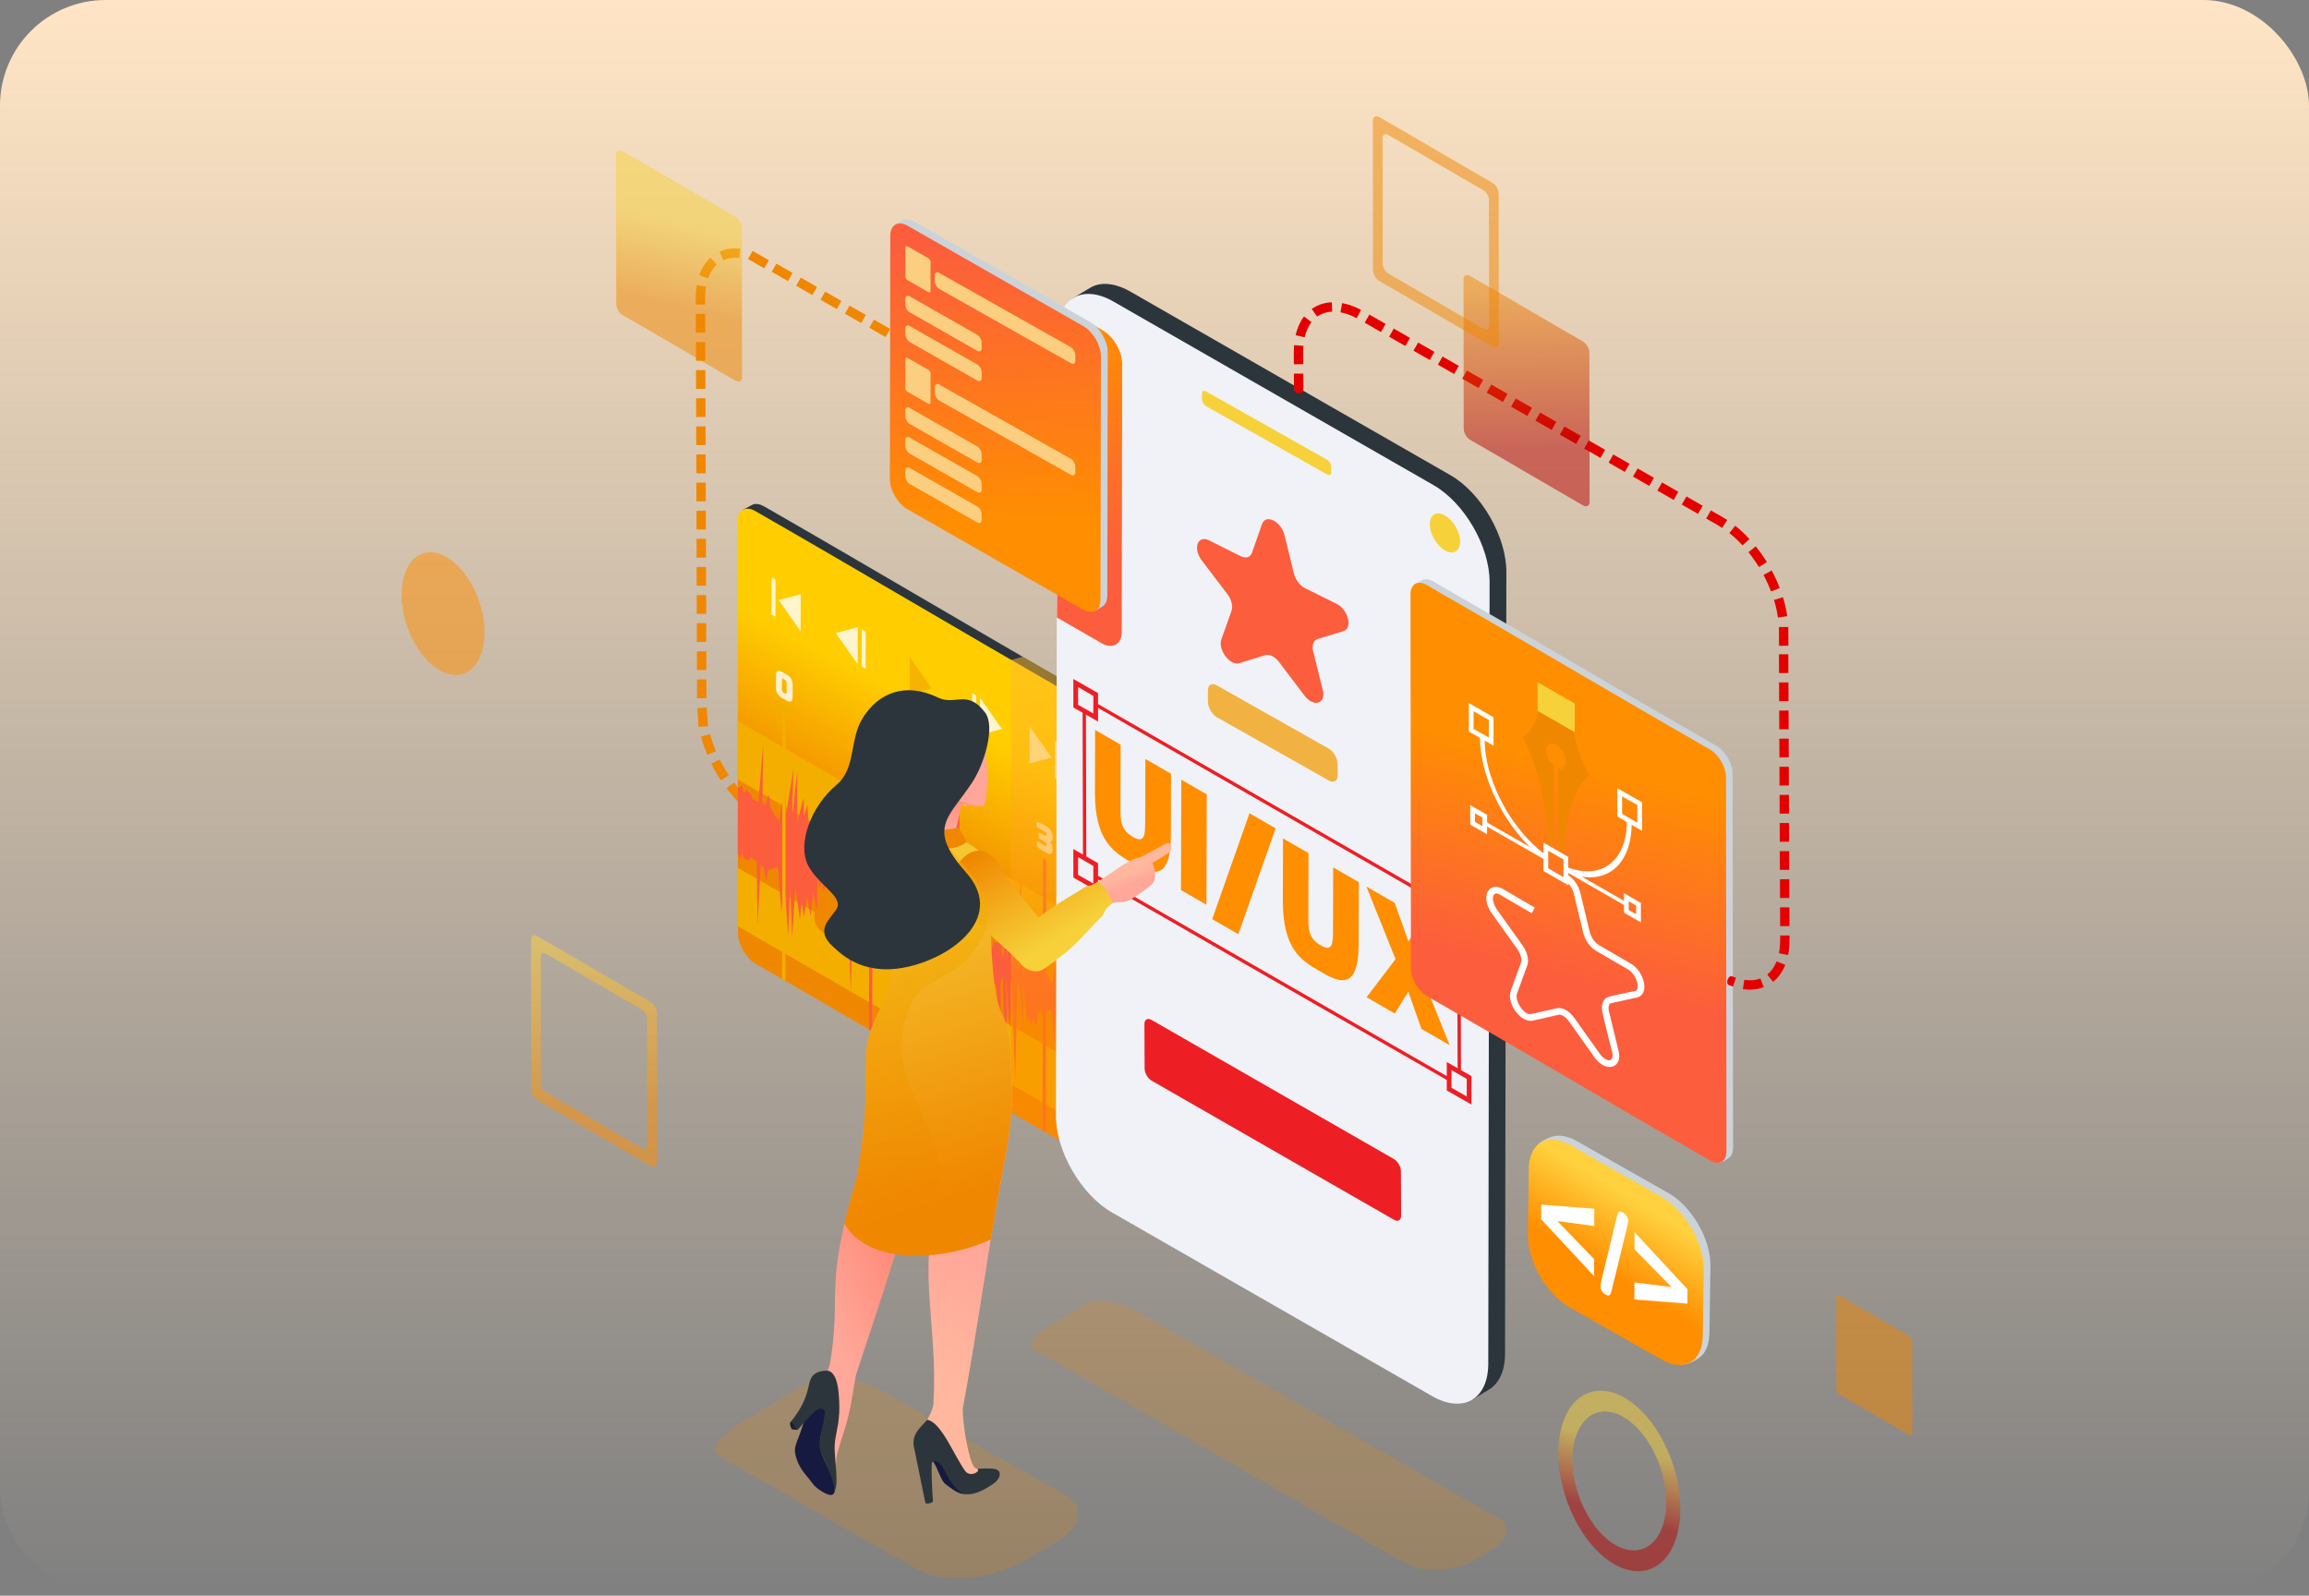 <svg width="437" height="302" viewBox="0 0 437 302" fill="none" xmlns="http://www.w3.org/2000/svg">
<rect x="0" y="0" width="437" height="302" fill="#808080" stroke="none"/>
<rect width="437" height="302" rx="20" fill="url(#paint0_linear_989_3588)"/>
<path opacity="0.2" fill-rule="evenodd" clip-rule="evenodd" d="M282.942 286.963L214.099 247.643C211.544 246.476 207.79 245.374 205.283 246.901L198.872 250.808C197.582 251.594 193.34 254.202 196.177 255.744C204.523 260.283 257.853 291.442 266.328 296.053C267.931 296.925 270.276 297.24 272.738 297.035C275.189 296.832 277.733 296.169 279.679 294.968L282.241 293.388C284.051 292.272 285.054 291.052 285.15 289.882C285.245 288.738 284.51 287.679 282.942 286.963Z" fill="#F08700"/>
<path fill-rule="evenodd" clip-rule="evenodd" d="M141.242 153.222C142.179 154.036 143.184 154.758 144.255 155.383L145.142 153.847C144.17 153.282 143.247 152.615 142.399 151.877L141.242 153.222ZM133.993 137.443L132.223 137.569L131.971 134.031L133.74 133.904L133.993 137.443ZM145.523 49.247L144.641 50.785L141.563 49.021L142.446 47.482L145.523 49.247ZM174.802 65.877L174.635 65.781L173.753 67.32L173.919 67.416L174.802 65.877ZM173.096 64.899L172.214 66.437L169.136 64.672L170.019 63.133L173.096 64.899ZM168.48 62.251L167.598 63.79L164.52 62.025L165.403 60.486L168.48 62.251ZM163.864 59.603L162.981 61.142L159.904 59.377L160.786 57.838L163.864 59.603ZM159.248 56.956L158.365 58.494L155.288 56.729L156.17 55.191L159.248 56.956ZM154.632 54.308L153.749 55.847L150.672 54.082L151.554 52.543L154.632 54.308ZM150.016 51.661L149.134 53.199L146.056 51.435L146.939 49.896L150.016 51.661ZM140.107 47.062L140.066 47.057C138.72 46.923 137.408 47.077 136.17 47.639L136.912 49.251C137.817 48.822 138.925 48.717 139.912 48.825L140.107 47.062ZM134.469 48.762C133.505 49.64 132.755 50.854 132.344 52.089L134.019 52.671L134.083 52.496C134.428 51.579 134.936 50.736 135.664 50.074L134.469 48.762ZM131.871 53.952C131.741 54.755 131.682 55.532 131.678 56.345L131.682 57.638L133.456 57.632L133.451 56.345C133.456 55.63 133.507 54.949 133.621 54.242L131.871 53.952ZM131.688 59.412L133.462 59.406L133.473 62.954L131.7 62.959L131.688 59.412ZM131.705 64.733L133.479 64.728L133.491 68.275L131.717 68.281L131.705 64.733ZM131.723 70.055L133.496 70.049L133.508 73.597L131.734 73.602L131.723 70.055ZM131.74 75.376L133.514 75.371L133.526 78.918L131.752 78.924L131.74 75.376ZM131.758 80.698L133.531 80.692L133.543 84.24L131.769 84.245L131.758 80.698ZM131.775 86.019L133.549 86.014L133.56 89.561L131.787 89.567L131.775 86.019ZM131.793 91.341L133.566 91.335L133.578 94.883L131.805 94.888L131.793 91.341ZM131.81 96.662L133.584 96.656L133.596 100.204L131.822 100.21L131.81 96.662ZM131.827 101.984L133.601 101.978L133.612 105.526L131.839 105.531L131.827 101.984ZM131.845 107.305L133.618 107.299L133.629 110.847L131.856 110.853L131.845 107.305ZM131.862 112.627L133.635 112.621L133.646 116.169L131.873 116.174L131.862 112.627ZM131.878 117.948L133.652 117.943L133.663 121.49L131.89 121.496L131.878 117.948ZM131.895 123.269L133.669 123.264L133.68 126.812L131.907 126.817L131.895 123.269ZM131.912 128.591L133.686 128.585L133.697 132.133L131.924 132.138L131.912 128.591ZM132.672 139.399C132.99 140.578 133.389 141.741 133.865 142.865L135.499 142.172C135.051 141.154 134.673 140.008 134.384 138.934L132.672 139.399ZM134.627 144.526C135.089 145.543 135.827 146.761 136.449 147.695L137.927 146.714C137.335 145.787 136.669 144.735 136.215 143.736L134.627 144.526ZM137.502 149.188C138.24 150.166 139.032 151.093 139.895 151.963L141.155 150.714C140.347 149.9 139.609 149.034 138.918 148.119L137.502 149.188Z" fill="#F08700"/>
<path fill-rule="evenodd" clip-rule="evenodd" d="M140.578 96.482C141.223 96.141 141.874 95.809 142.517 95.469C143.092 95.279 143.821 95.385 144.615 95.84C164.307 107.135 183.958 118.826 203.652 130.122C205.508 131.194 207.011 133.797 207.005 135.931L207.102 213.884C207.099 214.854 206.784 215.561 206.268 215.943C205.653 216.398 204.725 217.03 203.948 217.12C203.647 217.155 203.345 217.114 203.065 216.952C183.372 205.657 164.086 192.962 144.396 181.669C142.537 180.596 141.036 177.993 141.042 175.86L140.578 96.482Z" fill="#2C353B"/>
<path fill-rule="evenodd" clip-rule="evenodd" d="M139.576 98.651C139.582 96.517 141.093 95.653 142.952 96.727C162.644 108.021 182.295 119.713 201.988 131.008C203.845 132.081 205.348 134.684 205.342 136.817L205.438 214.771C205.432 216.904 203.919 217.766 202.062 216.694C182.37 205.399 162.715 193.706 143.026 182.412C141.167 181.339 139.666 178.737 139.672 176.604L139.576 98.651Z" fill="url(#paint1_linear_989_3588)"/>
<path fill-rule="evenodd" clip-rule="evenodd" d="M139.637 136.455L205.375 174.409L205.385 185.534L139.65 147.538L139.637 136.455Z" fill="#F3AE00"/>
<path fill-rule="evenodd" clip-rule="evenodd" d="M139.637 164.23L205.375 202.184L205.385 213.309L139.65 175.313L139.637 164.23Z" fill="#F3AE00"/>
<path opacity="0.8" fill-rule="evenodd" clip-rule="evenodd" d="M182.828 149.194C182.83 148.254 182.415 147.34 181.5 146.811C180.656 146.324 180.202 146.143 179.722 145.989L179.719 146.959L181.034 147.719C181.496 147.986 181.692 148.149 181.691 148.558C181.69 149.057 180.237 149.569 179.765 149.666L179.762 150.789L182.818 152.553L182.822 151.388L181.596 150.681C181.952 150.509 182.825 150.112 182.828 149.194Z" fill="white"/>
<path opacity="0.8" fill-rule="evenodd" clip-rule="evenodd" d="M199.223 158.599V158.344C199.226 157.548 198.766 156.842 198.125 156.462C197.973 156.372 197.822 156.283 197.671 156.195C197.132 155.883 196.607 155.609 196.196 155.533L196.193 156.512L197.545 157.293C197.855 157.473 198.094 157.611 198.094 157.958V158.019C198.093 158.326 197.951 158.244 197.542 158.028L196.591 157.539L196.588 158.613L197.539 159.212C197.92 159.443 198.08 159.556 198.079 159.862V159.923C198.079 160.24 197.954 160.168 197.51 159.911L196.231 159.173L196.228 160.172C196.684 160.614 197.275 160.962 197.876 161.31C197.94 161.346 198.002 161.382 198.066 161.419C198.767 161.824 199.214 161.621 199.216 160.814L199.217 160.61C199.219 160.11 199.095 159.65 198.73 159.297C199.087 159.36 199.222 159.099 199.223 158.599Z" fill="white"/>
<path opacity="0.8" fill-rule="evenodd" clip-rule="evenodd" d="M148.882 131.036C148.88 131.392 148.747 131.346 148.56 131.239L148.312 131.096C148.188 131.024 147.983 130.886 147.984 130.507L147.989 128.721C147.99 128.638 147.982 128.328 148.275 128.496L148.612 128.691C148.773 128.784 148.887 128.932 148.887 129.24L148.882 131.036ZM148.944 127.707L147.993 127.159C147.257 126.733 146.854 126.992 146.852 127.87L146.846 130.137C146.844 130.933 147.215 131.629 147.971 132.064L148.93 132.618C149.623 133.018 150.016 132.755 150.018 131.969L150.025 129.631C150.026 128.936 149.797 128.2 148.944 127.707Z" fill="white"/>
<path opacity="0.8" fill-rule="evenodd" clip-rule="evenodd" d="M164.634 137.098L163.931 137.244L163.928 138.071L164.612 138.332L164.602 141.998L165.74 142.655L165.753 137.743L164.634 137.098Z" fill="white"/>
<path opacity="0.8" fill-rule="evenodd" clip-rule="evenodd" d="M162.315 125.693L162.335 118.698L158.182 119.811L162.315 125.693Z" fill="white"/>
<path opacity="0.8" fill-rule="evenodd" clip-rule="evenodd" d="M163.094 119.136L163.074 126.131L163.834 126.57L163.853 119.575L163.094 119.136Z" fill="white"/>
<path opacity="0.8" fill-rule="evenodd" clip-rule="evenodd" d="M147.381 113.575L151.528 119.48L151.548 112.471L147.381 113.575Z" fill="white"/>
<path opacity="0.8" fill-rule="evenodd" clip-rule="evenodd" d="M146.008 116.293L146.756 116.709L146.775 109.713L146.027 109.282L146.008 116.293Z" fill="white"/>
<path opacity="0.8" fill-rule="evenodd" clip-rule="evenodd" d="M185.489 132.066L185.469 139.061L189.636 137.972L185.489 132.066Z" fill="white"/>
<path opacity="0.8" fill-rule="evenodd" clip-rule="evenodd" d="M183.977 138.2L184.723 138.629L184.743 131.634L183.997 131.205L183.977 138.2Z" fill="white"/>
<path opacity="0.8" fill-rule="evenodd" clip-rule="evenodd" d="M172.194 124.389L172.174 131.4L176.328 130.288L172.194 124.389Z" fill="#F3AE00"/>
<path opacity="0.8" fill-rule="evenodd" clip-rule="evenodd" d="M194.852 144.493L199.006 143.381L194.872 137.482L194.852 144.493Z" fill="white"/>
<path opacity="0.8" fill-rule="evenodd" clip-rule="evenodd" d="M199.622 140.226L199.602 147.221L200.361 147.675L200.382 140.663L199.622 140.226Z" fill="white"/>
<path fill-rule="evenodd" clip-rule="evenodd" d="M139.651 149.2L140.456 148.628L140.725 150.085L141.228 149.512L142.133 150.371L142.468 151.33L143.541 151.763L144.446 140.753L144.278 152.444L144.547 151.857L144.815 152.376L145.184 151.157L145.486 150.404L145.754 152.767L146.559 154.023C146.559 154.023 147.397 155.448 147.464 155.25C147.531 155.054 148.637 148.179 148.637 148.179L148.704 154.587L150.18 145.489L149.878 154.959L150.884 146.068V155.657L152.091 150.934L152.191 154.394L152.795 152.251L153.097 156.56L154.002 153.865L154.169 158.569L155.108 156.211L154.907 159.552L154.84 161.928L155.443 160.791L155.578 162.509C155.578 162.509 156.114 160.764 156.181 161.305C156.248 161.846 156.416 163.331 156.416 163.331C156.416 163.331 157.02 161.154 157.053 161.458C157.086 161.762 157.61 161.957 157.656 161.695C158.085 159.281 158.443 156.983 158.964 154.766L158.428 163.317L158.747 164.677L159.232 159.408L159.903 155.827V159.314L159.366 164.714C159.14 166.995 159.998 160.674 160.372 158.404C160.372 158.404 160.64 156.81 160.64 157.481C160.64 158.152 160.573 160.83 160.573 160.83L160.171 165.547L160.422 165.654L162.25 149.195L161.445 167.387C162.385 164.354 162.707 162.349 163.122 159.189L162.719 165.317L162.518 167.92L163.323 163.811L163.859 162.032L164.06 163.319L164.463 162.404L164.731 164.029L165.267 163.19L165.569 164.046L165.603 166.931L165.871 165.874L165.938 167.085L166.474 166.447L166.542 167.256L167.313 168.241L168.017 169.457L168.956 164.417L168.822 169.639L170.219 160.777L170.029 169.578C171.395 164.487 172.228 148.656 171.973 154.003L171.427 165.476L171.571 165.312L171.839 166.77L172.342 166.196L173.247 167.055L173.582 168.014L174.655 168.447L175.56 157.437L175.392 169.129L175.661 168.541L175.929 169.06L176.298 167.842L176.6 167.088L176.868 169.451L177.673 170.707C177.673 170.707 178.511 172.132 178.578 171.935C178.645 171.738 179.752 164.863 179.752 164.863L179.819 171.271L181.294 162.173L180.992 171.643L181.998 162.751V172.341L183.205 167.619L183.306 171.078L183.909 168.935L184.211 173.244L185.116 170.549L185.284 175.253L186.222 172.895L186.021 176.236L185.954 178.612L186.558 177.475L186.692 179.193C186.692 179.193 187.229 177.448 187.296 177.989C187.363 178.529 187.53 180.015 187.53 180.015C187.53 180.015 188.134 177.838 188.167 178.142C188.201 178.446 188.724 178.641 188.77 178.379C189.2 175.965 189.557 173.666 190.078 171.45L189.542 180.001L189.861 181.361L190.347 176.093L191.017 172.512V175.999L190.481 181.398C190.254 183.679 191.112 177.359 191.487 175.088C191.487 175.088 191.755 173.495 191.755 174.165C191.755 174.836 191.688 177.514 191.688 177.514L191.285 182.231L191.537 182.338L193.364 165.879L192.559 184.071C193.499 181.038 193.821 179.033 194.236 175.873L193.834 182.001L193.632 184.604L194.437 180.495L194.974 178.717L195.175 180.003L195.577 179.088L195.845 180.714L196.382 179.874L196.684 180.73L196.717 183.615L196.985 182.558L197.052 183.769L197.589 183.131L197.656 183.94L198.427 184.925L199.131 186.141L200.07 181.1L199.936 186.323L201.333 177.461L201.142 186.261C202.094 181.145 202.97 165.106 203.087 170.687L203.448 187.855L204.56 187.25L204.76 188.81L205.474 188.405L205.456 200.383L204.689 198.801L203.848 198.772L203.003 197.688L201.801 211.192C201.305 216.776 201.937 200.065 200.96 193.376L200.563 202.368L199.805 191.886L199.59 197.246L199.02 191.114L198.264 191.491L197.459 191.559L197.341 192.285L196.868 191.014L196.723 192.141L196.535 190.771L196.313 193.605L195.967 194.1L195.507 192.629L195.142 193.93L194.816 192.543L194.538 193.586L194.14 191.179L193.638 186.133L193.66 188.964L193.642 195.545C193.452 191.905 193.275 189.527 192.572 185.394L192.146 204.466L191.476 185.908L191.227 185.717L191.303 190.892C191.303 190.892 191.191 193.639 191.146 194.307C191.102 194.975 190.95 193.071 190.95 193.071C190.74 190.365 190.333 183.054 190.4 185.594L190.559 191.607L190.329 195.081L189.921 190.719L189.802 184.897L189.406 185.873L189.358 195.026C189.003 192.2 188.811 189.488 188.558 186.575C188.531 186.259 188.015 185.834 187.963 186.097C187.911 186.36 187.475 183.477 187.475 183.477C187.475 183.477 187.216 184.758 187.116 185.217C187.016 185.676 186.616 183.302 186.616 183.302L186.373 184.855L185.869 183.007L185.777 185.454L185.75 189.019L185.003 185.559L184.532 190.046L183.841 186.289L183.267 190.224L182.828 187.375L182.504 190.702L181.656 184.569L181.024 194.12L180.644 184.072L180.31 193.862L179.492 183.053L179.006 189.356C179.006 189.356 178.396 181.198 178.344 180.923C178.293 180.647 177.394 181.073 177.394 181.073L176.538 181.371L176.125 183.407L175.885 182.299L175.611 180.649L175.32 180.848L175.101 179.945L174.491 191.789L174.348 179.751L173.288 178.911L172.904 179.469L171.977 179.252L171.532 178.085L171.178 179.22L170.989 178.725L170.687 194.509C170.579 200.137 170.823 183.382 169.846 176.693L169.449 185.684L168.691 175.202L168.476 180.563L167.906 174.431L167.15 174.808L166.345 174.876L166.227 175.602L165.754 174.33L165.609 175.457L165.422 174.087L165.199 176.921L164.853 177.416L164.393 175.945L164.028 177.246L163.702 175.859L163.424 176.901L163.026 174.494L162.524 169.449L162.546 172.28L162.528 178.861C162.338 175.221 162.161 172.843 161.459 168.709L161.032 187.782L160.362 169.224L160.113 169.033L160.189 174.208C160.189 174.208 160.077 176.955 160.033 177.623C159.988 178.29 159.836 176.386 159.836 176.386C159.626 173.681 159.219 166.37 159.286 168.909L159.445 174.923L159.215 178.396L158.807 174.035L158.688 168.212L158.292 169.189L158.244 178.342C157.889 175.516 157.697 172.803 157.444 169.891C157.417 169.575 156.901 169.15 156.849 169.413C156.797 169.676 156.361 166.793 156.361 166.793C156.361 166.793 156.102 168.074 156.002 168.533C155.902 168.992 155.502 166.618 155.502 166.618L155.26 168.171L154.755 166.323L154.663 168.77L154.636 172.335L153.889 168.875L153.418 173.362L152.727 169.606L152.153 173.541L151.715 170.691L151.39 174.018L150.542 167.884L149.91 177.436L149.53 167.388L149.196 177.178L148.378 166.369L147.892 172.672C147.892 172.672 147.282 164.514 147.23 164.238C147.179 163.963 146.28 164.389 146.28 164.389L145.424 164.687L145.011 166.723L144.771 165.615L144.497 163.965L144.206 164.164L143.987 163.261L143.377 175.105L143.234 163.066L142.174 162.227L141.79 162.785L140.863 162.568L140.418 161.402L140.064 162.536L139.619 161.369L139.651 149.2Z" fill="#FC5D3D"/>
<path fill-rule="evenodd" clip-rule="evenodd" d="M145.646 131.715L148.127 135.112L148.385 135.466L148.646 135.412L151.146 134.891L145.646 131.715Z" fill="#F3AE00"/>
<path fill-rule="evenodd" clip-rule="evenodd" d="M197.384 162.392C197.368 168.436 197.351 191.523 197.334 213.974L197.951 214.33C197.968 191.878 197.986 168.792 198 162.748L197.384 162.392ZM181.518 204.793C181.536 182.358 181.553 159.301 181.57 153.261L180.954 152.906C180.937 158.945 180.92 182 180.903 204.435L181.518 204.793ZM165.081 195.194C165.098 172.792 165.115 149.801 165.131 143.771L164.516 143.416C164.499 149.445 164.482 172.435 164.465 194.835L165.081 195.194Z" fill="#FC5D3D"/>
<path fill-rule="evenodd" clip-rule="evenodd" d="M148.085 133.928C148.067 139.953 148.05 162.91 148.033 185.293L148.649 185.648C148.666 163.265 148.683 140.309 148.701 134.284C148.474 134.154 148.333 134.073 148.085 133.928Z" fill="#F3AE00"/>
<path opacity="0.5" fill-rule="evenodd" clip-rule="evenodd" d="M193.55 124.295C196.916 126.246 200.283 128.19 203.651 130.122C205.507 131.194 207.01 133.797 207.004 135.931L207.101 213.884C207.098 214.854 206.784 215.561 206.268 215.943C205.652 216.398 204.725 217.03 203.947 217.12L203.924 217.123C203.389 217.222 202.749 217.091 202.062 216.694C198.496 214.648 194.931 212.59 191.367 210.523V124.894L193.55 124.295Z" fill="url(#paint2_linear_989_3588)"/>
<path fill-rule="evenodd" clip-rule="evenodd" d="M284.84 256.227C284.83 259.574 283.636 261.93 281.728 263.039L278.701 264.859C268.314 260.427 272.169 207.79 271.536 192.826L274.725 114.295C272.044 109.609 261.727 105.52 264.135 95.951L233.693 81.701C232.341 80.781 196.816 60.208 203.193 56.35C204.26 55.705 205.315 55.055 206.369 54.443C208.723 53.05 211.724 53.911 213.927 55.182L274.502 89.927C280.448 93.352 285.111 101.641 285.093 108.27L284.84 256.227Z" fill="#2C353B"/>
<path fill-rule="evenodd" clip-rule="evenodd" d="M200.098 63.158C200.107 59.877 201.243 57.546 203.085 56.411C205.024 55.215 207.746 55.345 210.757 57.083L271.332 91.827C277.194 95.212 281.94 103.433 281.921 110.171L281.669 258.127C281.65 264.864 276.872 267.587 271.009 264.202L210.435 229.458C204.565 226.069 199.825 217.851 199.844 211.114L200.098 63.158Z" fill="url(#paint3_linear_989_3588)"/>
<path fill-rule="evenodd" clip-rule="evenodd" d="M273.465 104.169C275.052 105.086 276.343 104.35 276.348 102.526C276.353 100.701 275.071 98.48 273.483 97.564C271.896 96.648 270.605 97.383 270.6 99.207C270.595 101.031 271.877 103.253 273.465 104.169Z" fill="#F6D13A"/>
<path fill-rule="evenodd" clip-rule="evenodd" d="M227.471 74.519C227.473 74.022 227.824 73.827 228.257 74.084C234.552 77.641 244.868 83.447 251.162 87.004C251.595 87.261 251.945 87.873 251.943 88.37L251.943 89.353C251.942 89.85 251.589 90.045 251.157 89.788C244.862 86.231 234.547 80.425 228.252 76.868C227.819 76.611 227.469 75.999 227.471 75.502L227.471 74.519Z" fill="#F6D13A"/>
<path fill-rule="evenodd" clip-rule="evenodd" d="M200.565 57.837L208.745 62.547C210.759 63.709 212.389 66.533 212.382 68.847L212.296 119.658C212.289 121.972 210.522 122.907 208.508 121.745L200.027 116.863L200.565 57.837Z" fill="url(#paint4_linear_989_3588)"/>
<path fill-rule="evenodd" clip-rule="evenodd" d="M209.569 112.686C209.566 113.727 209.198 114.46 208.604 114.805C208.174 115.068 207.744 115.333 207.313 115.596C204.191 114.266 205.307 97.662 205.117 93.161L206.109 68.735C205.275 67.277 202.066 66.005 202.815 63.029L193.346 58.596L169.561 44.022C169.526 43.811 169.227 42.659 169.353 42.575C169.483 42.489 169.631 42.397 169.782 42.304L169.79 42.298C170.111 42.103 170.43 41.907 170.748 41.722C171.48 41.289 172.414 41.557 173.099 41.952L206.354 60.96C208.203 62.025 209.653 64.603 209.648 66.665L209.569 112.686Z" fill="#CBD3D9"/>
<path fill-rule="evenodd" clip-rule="evenodd" d="M168.496 44.63C168.502 42.534 169.986 41.686 171.812 42.74L205.066 61.747C206.89 62.8 208.366 65.358 208.36 67.453L208.282 113.474C208.276 115.569 206.79 116.416 204.966 115.363L171.712 96.356C169.886 95.302 168.412 92.746 168.418 90.65L168.496 44.63Z" fill="url(#paint5_linear_989_3588)"/>
<path fill-rule="evenodd" clip-rule="evenodd" d="M171.361 46.844C171.362 46.594 171.539 46.492 171.757 46.618L175.73 48.889C175.948 49.015 176.124 49.32 176.123 49.571L176.114 55.069C176.113 55.319 175.936 55.42 175.718 55.294L171.745 53.024C171.527 52.898 171.351 52.593 171.352 52.342L171.361 46.844Z" fill="#FCCF80"/>
<path fill-rule="evenodd" clip-rule="evenodd" d="M176.922 52.136C176.923 51.596 177.306 51.384 177.776 51.664C184.615 55.528 195.823 61.837 202.662 65.701C203.132 65.98 203.513 66.645 203.511 67.185L203.511 68.253C203.51 68.793 203.127 69.005 202.657 68.726C195.818 64.861 184.61 58.553 177.771 54.688C177.3 54.409 176.92 53.744 176.922 53.205L176.922 52.136Z" fill="#FCCF80"/>
<path fill-rule="evenodd" clip-rule="evenodd" d="M171.352 56.579C171.353 56.039 171.736 55.827 172.206 56.106C179.045 59.971 178.099 59.49 184.938 63.354C185.408 63.633 185.789 64.299 185.787 64.838L185.787 65.907C185.785 66.447 185.402 66.658 184.933 66.379C178.094 62.515 179.039 62.995 172.2 59.131C171.73 58.852 171.35 58.187 171.352 57.647L171.352 56.579Z" fill="#FCCF80"/>
<path fill-rule="evenodd" clip-rule="evenodd" d="M171.352 62.194C171.353 61.655 171.736 61.443 172.206 61.722C179.045 65.586 178.099 65.106 184.938 68.97C185.408 69.249 185.789 69.914 185.787 70.454L185.787 71.523C185.785 72.062 185.402 72.274 184.933 71.995C178.094 68.131 179.039 68.612 172.2 64.747C171.73 64.468 171.35 63.803 171.352 63.263L171.352 62.194Z" fill="#FCCF80"/>
<path fill-rule="evenodd" clip-rule="evenodd" d="M171.361 67.967C171.362 67.716 171.539 67.615 171.757 67.741L175.73 70.012C175.948 70.137 176.124 70.443 176.123 70.693L176.114 76.191C176.113 76.441 175.936 76.543 175.718 76.417L171.745 74.146C171.527 74.02 171.351 73.715 171.352 73.465L171.361 67.967Z" fill="#FCCF80"/>
<path fill-rule="evenodd" clip-rule="evenodd" d="M176.922 73.259C176.923 72.719 177.306 72.507 177.776 72.787C184.615 76.651 195.823 82.96 202.662 86.823C203.132 87.103 203.513 87.768 203.511 88.308L203.511 89.376C203.51 89.916 203.127 90.127 202.657 89.848C195.818 85.984 184.61 79.675 177.771 75.811C177.3 75.532 176.92 74.867 176.922 74.327L176.922 73.259Z" fill="#FCCF80"/>
<path fill-rule="evenodd" clip-rule="evenodd" d="M171.352 77.701C171.353 77.162 171.736 76.95 172.206 77.229C179.045 81.093 178.099 80.613 184.938 84.477C185.408 84.756 185.789 85.421 185.787 85.961L185.787 87.029C185.785 87.569 185.402 87.781 184.933 87.502C178.094 83.637 179.039 84.118 172.2 80.254C171.73 79.974 171.35 79.309 171.352 78.77L171.352 77.701Z" fill="#FCCF80"/>
<path fill-rule="evenodd" clip-rule="evenodd" d="M171.352 83.317C171.353 82.777 171.736 82.565 172.206 82.845C179.045 86.709 178.099 86.229 184.938 90.093C185.408 90.372 185.789 91.037 185.787 91.577L185.787 92.645C185.785 93.185 185.402 93.397 184.933 93.117C178.094 89.253 179.039 89.734 172.2 85.87C171.73 85.59 171.35 84.925 171.352 84.385L171.352 83.317Z" fill="#FCCF80"/>
<path fill-rule="evenodd" clip-rule="evenodd" d="M171.352 89.059C171.353 88.519 171.736 88.307 172.206 88.587C179.045 92.451 178.099 91.971 184.938 95.835C185.408 96.114 185.789 96.779 185.787 97.319L185.787 98.387C185.785 98.927 185.402 99.139 184.933 98.86C178.094 94.995 179.039 95.476 172.2 91.612C171.73 91.332 171.35 90.667 171.352 90.128L171.352 89.059Z" fill="#FCCF80"/>
<path fill-rule="evenodd" clip-rule="evenodd" d="M290.605 220.54C290.61 218.792 290.203 217.702 290.958 216.752C291.535 216.027 292.877 215.408 293.578 215.165C294.936 214.695 296.66 214.938 298.535 216.02L315.845 225.846C320.206 228.364 323.737 234.48 323.723 239.493L323.535 251.98C323.531 253.534 323.206 255.523 322.014 256.614C321.165 257.391 319.677 258.17 318.57 258.26C317.435 258.352 316.995 257.302 315.604 256.499L298.295 246.674C293.928 244.152 290.402 238.039 290.416 233.027L290.605 220.54Z" fill="#CBD3D9"/>
<path fill-rule="evenodd" clip-rule="evenodd" d="M289.341 221.283C289.355 216.27 292.905 214.242 297.271 216.763L314.581 226.589C318.942 229.107 322.474 235.223 322.459 240.236L322.272 252.722C322.258 257.734 318.703 259.76 314.341 257.242L297.032 247.417C292.665 244.895 289.138 238.781 289.152 233.77L289.341 221.283Z" fill="url(#paint6_linear_989_3588)"/>
<path fill-rule="evenodd" clip-rule="evenodd" d="M309.354 233.204L319.361 243.976L319.354 246.719L309.318 245.942L309.327 242.705L316.34 243.579L309.345 236.428L309.354 233.204Z" fill="white"/>
<path fill-rule="evenodd" clip-rule="evenodd" d="M307.892 230.193C308.073 230.486 308.16 230.782 308.159 231.105C308.158 231.336 308.081 231.73 307.939 232.271L305.108 243.862C305.018 244.249 304.929 244.544 304.864 244.756C304.787 244.97 304.686 245.101 304.533 245.161C304.396 245.225 304.192 245.181 303.914 245.02C303.244 244.634 302.904 244.086 302.906 243.422C302.907 243.246 302.972 242.845 303.11 242.214L305.929 230.616C306.072 230.001 306.214 229.602 306.351 229.419C306.48 229.23 306.745 229.253 307.122 229.472C307.463 229.668 307.716 229.902 307.892 230.193Z" fill="white"/>
<path fill-rule="evenodd" clip-rule="evenodd" d="M291.686 230.745L291.693 227.969L301.733 228.762L301.724 232.028L294.736 231.092L301.706 238.291L301.697 241.528L291.686 230.745Z" fill="white"/>
<path fill-rule="evenodd" clip-rule="evenodd" d="M253.001 114.299L247.005 111.326C246.035 110.844 245.183 109.724 244.89 108.551L243.104 101.277C242.783 99.969 241.892 98.952 240.998 98.507C240.104 98.062 239.203 98.187 238.859 99.165L236.956 104.596C236.652 105.478 235.786 105.743 234.818 105.261L228.821 102.269C226.648 101.179 225.719 103.811 227.465 106.1L232.289 112.432C233.066 113.449 233.384 114.736 233.071 115.606L231.151 121.028C230.622 122.512 231.851 124.653 233.248 125.348C233.685 125.565 234.14 125.641 234.561 125.51L239.441 123.987C239.835 123.863 240.298 123.933 240.76 124.163C241.22 124.392 241.68 124.78 242.068 125.293L246.882 131.64C247.298 132.189 247.75 132.563 248.188 132.781C249.583 133.475 250.841 132.573 250.345 130.578L248.534 123.3C248.249 122.132 248.588 121.172 249.378 120.935L254.273 119.438C256.035 118.897 255.168 115.378 253.001 114.299Z" fill="#FC5D3D"/>
<path opacity="0.8" fill-rule="evenodd" clip-rule="evenodd" d="M228.604 130.656C228.607 129.58 229.369 129.158 230.306 129.715L251.476 141.676C252.412 142.232 253.169 143.558 253.166 144.633L253.166 146.761C253.163 147.836 252.4 148.258 251.464 147.702L230.294 135.74C229.357 135.183 228.601 133.859 228.604 132.783L228.604 130.656Z" fill="#F2A316"/>
<path fill-rule="evenodd" clip-rule="evenodd" d="M216.592 193.794C216.594 192.943 217.197 192.598 217.938 193.027C227.692 198.62 254.048 213.756 263.801 219.35C264.542 219.778 265.142 220.816 265.139 221.667L265.178 230.088C265.176 230.939 264.572 231.283 263.831 230.855C254.078 225.261 227.721 210.126 217.968 204.532C217.227 204.104 216.628 203.066 216.63 202.215L216.592 193.794Z" fill="#ED1F24"/>
<path fill-rule="evenodd" clip-rule="evenodd" d="M274.542 176.991L269.199 173.907L266.562 178.18L263.969 170.887L258.609 167.793L264.117 181.524L258.642 188.731L263.984 191.815L266.535 187.677L269.014 194.719L274.357 197.803L268.957 184.319L274.542 176.991Z" fill="#FF8E01"/>
<path fill-rule="evenodd" clip-rule="evenodd" d="M252.286 175.935C252.279 178.5 252.24 180.231 250.007 178.943C247.651 177.581 247.603 175.918 247.611 173.236L247.644 161.462L242.827 158.681L242.793 170.455C242.767 179.54 246.269 181.771 249.525 183.651C249.682 183.741 249.838 183.832 249.994 183.921C253.013 185.665 257.113 187.973 257.139 178.737L257.172 166.962L252.32 164.161L252.286 175.935Z" fill="#FF8E01"/>
<path fill-rule="evenodd" clip-rule="evenodd" d="M229.42 173.949L234.363 176.804L241.424 156.774L236.481 153.92L229.42 173.949Z" fill="#FF8E01"/>
<path fill-rule="evenodd" clip-rule="evenodd" d="M223.512 168.449L228.33 171.231L228.389 150.345L223.571 147.564L223.512 168.449Z" fill="#FF8E01"/>
<path fill-rule="evenodd" clip-rule="evenodd" d="M216.739 155.413C216.732 157.977 216.676 159.699 214.461 158.42C212.092 157.053 212.056 155.396 212.064 152.714L212.097 140.94L207.262 138.148L207.229 149.923C207.203 159.008 210.72 161.247 213.978 163.128C214.135 163.219 214.291 163.309 214.446 163.399C217.449 165.132 221.571 167.453 221.597 158.217L221.63 146.444L216.772 143.639L216.739 155.413Z" fill="#FF8E01"/>
<path fill-rule="evenodd" clip-rule="evenodd" d="M204.032 133.382L204.041 130.039L206.927 131.705L206.918 135.021L204.032 133.382ZM204.032 165.569L204.041 162.226L206.927 163.892L206.918 167.208L204.032 165.569ZM274.709 173.683L274.718 170.34L277.604 172.006L277.595 175.322L274.709 173.683ZM274.709 205.87L274.718 202.527L277.604 204.193L277.595 207.509L274.709 205.87ZM207.818 133.973L207.823 136.561L205.524 135.251L205.593 162.09L207.814 163.359L207.818 165.746L273.818 203.661L273.814 200.987L275.869 202.162L275.8 175.324L273.822 174.197L273.818 171.887L207.818 133.973ZM204.891 134.891L204.96 161.728L203.137 160.686L203.145 166.082L207.823 168.748L207.819 166.475L273.819 204.39L273.822 206.383L278.499 209.049L278.491 203.66L276.502 202.523L276.433 175.685L278.499 176.862L278.491 171.473L273.814 168.8L273.817 171.158L207.817 133.244L207.814 131.172L203.137 128.499L203.145 133.895L204.891 134.891Z" fill="#ED1F24"/>
<path fill-rule="evenodd" clip-rule="evenodd" d="M267.857 110.495L269.352 109.705C269.874 109.533 270.536 109.629 271.257 110.042C289.138 120.298 306.983 130.915 324.866 141.172C326.551 142.146 327.916 144.51 327.911 146.447L327.999 217.234C327.996 218.114 327.711 218.756 327.242 219.103C326.679 219.519 325.519 220.421 324.6 219.89C306.717 209.633 289.204 198.105 271.324 187.85C269.637 186.876 268.274 184.513 268.279 182.575L267.857 110.495Z" fill="#CBD3D9"/>
<path fill-rule="evenodd" clip-rule="evenodd" d="M266.949 112.465C266.955 110.527 268.327 109.743 270.015 110.718C287.896 120.974 305.741 131.59 323.624 141.848C325.309 142.821 326.674 145.185 326.668 147.122L326.756 217.909C326.751 219.846 325.376 220.629 323.69 219.655C305.809 209.399 287.961 198.781 270.082 188.526C268.394 187.551 267.031 185.188 267.036 183.251L266.949 112.465Z" fill="url(#paint7_linear_989_3588)"/>
<path fill-rule="evenodd" clip-rule="evenodd" d="M289.906 172.85L283.909 169.341C283.543 169.124 283.254 169.059 283.045 169.107C282.921 169.135 282.818 169.21 282.741 169.319C282.644 169.457 282.581 169.653 282.561 169.889C282.506 170.508 282.738 171.336 283.336 172.172L288.158 178.921C288.601 179.535 288.913 180.221 289.071 180.875C289.236 181.563 289.233 182.228 289.034 182.765L287.115 188.022C286.923 188.545 287.054 189.244 287.365 189.913C287.72 190.675 288.296 191.369 288.901 191.722C289.065 191.818 289.226 191.885 289.377 191.917C289.508 191.942 289.632 191.945 289.745 191.92L294.624 190.817C294.908 190.753 295.212 190.758 295.522 190.826C295.816 190.891 296.118 191.013 296.413 191.185C296.691 191.347 296.969 191.558 297.234 191.81C297.483 192.046 297.722 192.321 297.941 192.631L302.753 199.392C302.927 199.636 303.109 199.846 303.293 200.023C303.476 200.199 303.661 200.339 303.841 200.444C304.09 200.59 304.324 200.663 304.525 200.667C304.675 200.671 304.808 200.632 304.91 200.554C305.019 200.47 305.104 200.333 305.152 200.147C305.222 199.876 305.216 199.515 305.107 199.068C304.505 196.596 303.778 193.994 303.269 191.52C303.121 190.83 303.153 190.205 303.338 189.717C303.551 189.157 303.958 188.767 304.527 188.631C306.085 188.213 307.865 187.898 309.46 187.548C309.579 187.522 309.673 187.467 309.743 187.392C309.899 187.223 309.967 186.932 309.957 186.58C309.945 186.164 309.822 185.685 309.606 185.215C309.282 184.512 308.756 183.846 308.089 183.457L302.093 179.966C301.521 179.632 300.989 179.122 300.563 178.526C300.144 177.939 299.817 177.258 299.65 176.572L297.864 169.14C297.733 168.593 297.489 168.092 297.189 167.671C296.864 167.216 296.474 166.855 296.086 166.629L296.651 165.55C297.2 165.87 297.745 166.37 298.19 166.994C298.589 167.553 298.912 168.217 299.086 168.941L300.87 176.366C300.997 176.879 301.245 177.395 301.567 177.846C301.882 178.286 302.262 178.656 302.658 178.887L308.654 182.378C309.585 182.921 310.305 183.823 310.739 184.766C311.031 185.4 311.198 186.062 311.215 186.652C311.233 187.307 311.069 187.891 310.695 188.295C310.474 188.533 310.186 188.703 309.827 188.782L304.905 189.863C304.73 189.908 304.599 190.048 304.521 190.251C304.416 190.528 304.403 190.907 304.497 191.348L306.325 198.865C306.488 199.535 306.489 200.105 306.371 200.562C306.256 201.004 306.03 201.347 305.726 201.581C305.414 201.82 305.028 201.938 304.601 201.93C304.184 201.922 303.73 201.789 303.276 201.524C303.006 201.366 302.731 201.159 302.463 200.901C302.221 200.669 301.982 200.392 301.753 200.07L296.939 193.307C296.774 193.076 296.595 192.869 296.408 192.692C296.226 192.519 296.036 192.374 295.848 192.265C295.676 192.165 295.508 192.095 295.352 192.061C295.224 192.032 295.103 192.029 294.999 192.052L290.116 193.154C289.821 193.22 289.52 193.217 289.22 193.154C288.919 193.089 288.621 192.968 288.336 192.802C287.488 192.306 286.7 191.375 286.232 190.369C285.784 189.409 285.614 188.356 285.929 187.499L287.849 182.243C287.963 181.937 287.957 181.524 287.849 181.075C287.732 180.59 287.496 180.075 287.159 179.605L282.338 172.856C281.535 171.737 281.227 170.573 281.307 169.672C281.346 169.23 281.48 168.84 281.696 168.533C281.932 168.198 282.261 167.966 282.671 167.872C283.179 167.757 283.793 167.862 284.474 168.263L290.471 171.771L289.906 172.85Z" fill="white"/>
<path fill-rule="evenodd" clip-rule="evenodd" d="M297.691 137.875L294.515 136.186L291.34 134.235C291.274 134.47 290.041 138.932 288.191 139.448C292.578 147.886 293.038 158.953 293.062 159.535L294.102 160.135L294.091 144.961C293.254 144.244 292.615 143.029 292.618 142.003C292.622 140.818 293.469 140.343 294.502 140.913C295.534 141.509 296.391 142.968 296.388 144.153C296.385 145.178 295.773 145.697 294.935 145.449L294.939 160.619L295.971 161.179C295.995 160.624 296.449 150.085 300.823 146.687C298.981 144.067 297.755 138.184 297.691 137.875Z" fill="#F08700"/>
<path fill-rule="evenodd" clip-rule="evenodd" d="M291.006 129.116L291.014 134.541L298.038 138.569L298.053 133.157L291.006 129.116Z" fill="#F6D13A"/>
<path fill-rule="evenodd" clip-rule="evenodd" d="M309.65 173L308.249 172.227L308.254 170.582L309.654 171.39L309.65 173ZM295.904 165.999L293.018 164.334L293.005 161.012L295.914 162.665L295.904 165.999ZM280.561 156.349L279.153 155.537L279.158 153.927L280.566 154.74L280.561 156.349ZM278.882 137.943L278.891 134.6L281.777 136.266L281.768 139.582L278.882 137.943ZM306.993 154.027L307.002 150.721L309.888 152.36L309.879 155.694L306.993 154.027ZM307.342 169.029L307.354 170.484L299.375 165.923C301.364 166.226 303.151 165.935 304.619 165.081C307.153 163.609 308.737 160.499 308.804 156.1L310.337 156.986L310.783 157.243L310.775 151.845L306.089 149.168L306.106 154.542L307.913 155.586C307.853 159.701 306.365 162.613 303.98 164C302.08 165.109 299.589 165.219 296.81 164.2L296.801 162.151L292.123 159.477L292.125 161.495C289.327 159.33 286.844 156.376 284.934 153.094C282.54 148.967 281.041 144.357 280.991 140.158L282.234 140.867L282.672 141.121L282.664 135.732L277.986 133.059L277.995 138.455L280.099 139.652C280.156 144.134 281.749 149.049 284.29 153.461C285.763 155.986 287.567 158.342 289.559 160.31L281.448 155.672L281.452 154.199L278.253 152.378L278.266 156.076L280.996 157.626L281.441 157.883L281.445 156.436L292.13 162.56L292.132 164.848L296.347 167.281L296.816 167.553L296.83 165.229L307.351 171.275L307.363 172.732L310.092 174.307L310.561 174.551L310.548 170.88L307.342 169.029Z" fill="white"/>
<path fill-rule="evenodd" clip-rule="evenodd" d="M244.885 70.713L246.659 70.706L246.673 73.942C246.674 74.517 244.836 74.87 244.896 73.305L244.885 70.713ZM338.473 122.212L336.7 122.22L336.684 118.672L338.458 118.665L338.473 122.212ZM327.146 186.413C327.419 186.527 327.698 186.634 327.987 186.734L328.551 185.052C328.162 184.919 328.138 184.917 327.77 184.748C327.092 184.599 326.547 186.018 327.146 186.413ZM329.858 187.196C331.214 187.398 332.509 187.313 333.8 186.835L333.167 185.177C332.191 185.549 331.144 185.594 330.119 185.441L329.858 187.196ZM335.577 185.82C336.642 184.966 337.376 183.862 337.883 182.603L336.233 181.952C335.835 182.93 335.29 183.777 334.459 184.442L335.577 185.82ZM338.427 180.747C338.682 179.445 338.694 178.367 338.688 177.042L336.914 177.05C336.92 178.255 336.917 179.225 336.686 180.408L338.427 180.747ZM338.68 175.268L336.906 175.276L336.891 171.728L338.664 171.721L338.68 175.268ZM338.656 169.947L336.883 169.955L336.868 166.407L338.641 166.399L338.656 169.947ZM338.633 164.625L336.86 164.633L336.844 161.085L338.618 161.078L338.633 164.625ZM338.61 159.304L336.837 159.312L336.821 155.764L338.595 155.756L338.61 159.304ZM338.587 153.982L336.814 153.99L336.799 150.443L338.572 150.435L338.587 153.982ZM338.564 148.661L336.791 148.669L336.776 145.121L338.549 145.114L338.564 148.661ZM338.542 143.34L336.768 143.347L336.753 139.8L338.527 139.792L338.542 143.34ZM338.519 138.018L336.745 138.026L336.73 134.478L338.503 134.471L338.519 138.018ZM338.496 132.697L336.722 132.704L336.707 129.157L338.481 129.149L338.496 132.697ZM338.473 127.375L336.7 127.383L336.684 123.835L338.458 123.828L338.473 127.375ZM338.249 116.617C338.075 115.397 337.799 114.204 337.438 113.026L335.743 113.55C336.082 114.612 336.336 115.77 336.493 116.874L338.249 116.617ZM336.839 111.292C336.405 110.156 335.889 109.042 335.315 107.97L333.752 108.809C334.293 109.813 334.778 110.867 335.185 111.932L336.839 111.292ZM334.403 106.385C333.759 105.343 333.062 104.355 332.296 103.399L330.914 104.512C331.634 105.41 332.29 106.34 332.895 107.32L334.403 106.385ZM331.099 102.01C330.263 101.106 329.37 100.264 328.404 99.499L327.305 100.892C328.2 101.605 329.018 102.373 329.795 103.213L331.099 102.01ZM326.895 98.414C325.893 97.769 324.819 97.193 323.792 96.603L322.909 98.142C323.914 98.718 324.958 99.276 325.936 99.906L326.895 98.414ZM322.253 95.721L321.37 97.26L318.293 95.494L319.175 93.955L322.253 95.721ZM317.636 93.072L316.754 94.611L313.676 92.846L314.559 91.307L317.636 93.072ZM313.02 90.425L312.138 91.963L309.06 90.198L309.943 88.659L313.02 90.425ZM308.404 87.777L307.522 89.316L304.444 87.551L305.327 86.012L308.404 87.777ZM303.788 85.129L302.906 86.668L299.828 84.903L300.711 83.364L303.788 85.129ZM299.172 82.482L298.29 84.021L295.212 82.255L296.095 80.716L299.172 82.482ZM294.556 79.834L293.673 81.373L290.596 79.608L291.478 78.069L294.556 79.834ZM289.94 77.187L289.057 78.725L285.98 76.96L286.862 75.422L289.94 77.187ZM285.324 74.539L284.442 76.078L281.364 74.313L282.247 72.774L285.324 74.539ZM280.708 71.892L279.826 73.431L276.748 71.666L277.631 70.127L280.708 71.892ZM276.092 69.244L275.21 70.783L272.132 69.018L273.015 67.479L276.092 69.244ZM271.476 66.597L270.594 68.136L267.516 66.371L268.399 64.832L271.476 66.597ZM266.86 63.949L265.978 65.488L262.901 63.723L263.783 62.185L266.86 63.949ZM262.245 61.302L261.362 62.841L258.285 61.076L259.167 59.537L262.245 61.302ZM257.594 58.647C256.408 58.04 255.33 57.615 254.017 57.36L253.699 59.105C253.951 59.168 254.201 59.209 254.457 59.281C255.267 59.498 256.026 59.837 256.77 60.218L257.594 58.647ZM252.059 57.209C251.164 57.209 250.051 57.498 249.246 57.885C249.037 57.986 248.838 58.095 248.64 58.216C248.508 58.298 248.378 58.383 248.253 58.474L249.294 59.91C249.383 59.845 249.477 59.785 249.571 59.726C250.288 59.282 251.284 58.982 252.128 58.982L252.059 57.209ZM246.803 59.886L246.698 60.026C245.936 61.077 245.501 62.185 245.2 63.441L246.93 63.833C247.189 62.771 247.544 61.845 248.209 60.968L248.211 60.965L246.803 59.886ZM244.916 65.32C244.822 66.511 244.872 67.764 244.878 68.939L246.651 68.932C246.646 67.813 246.594 66.598 246.685 65.458L244.916 65.32Z" fill="#E50000"/>
<path opacity="0.2" fill-rule="evenodd" clip-rule="evenodd" d="M200.742 282.467L166.121 262.749C162.347 261.024 156.945 259.652 153.099 261.653C149.596 263.476 143.824 267.208 141.272 268.664C139.333 269.77 132.604 273.801 136.795 276.08C149.124 282.784 161.326 290.324 173.845 297.135C176.213 298.423 179.677 298.888 183.313 298.586C186.933 298.285 190.647 297.231 193.567 295.532C195.648 294.322 197.694 293.131 199.707 291.959C202.422 290.377 203.862 288.507 204.005 286.779C204.144 285.09 203.059 283.525 200.742 282.467Z" fill="#F08700"/>
<path fill-rule="evenodd" clip-rule="evenodd" d="M157.03 258.368C156.862 258.876 156.669 259.351 156.447 259.784C156.033 260.235 155.516 260.508 155.274 261.023C153.977 263.781 153.692 266.439 154.595 280.597L157.919 280.668L158.344 275.667C158.755 273.64 159.894 270.673 160.354 268.836C161.34 264.902 161.45 262.896 162.037 260.031L162.07 260.012C165.712 248.909 169.474 237.992 172.498 226.809L182.87 196.724L183.2 188.657C183.254 187.354 182.559 186.397 182.148 185.377C176.805 186.952 173.816 188.648 168.076 188.446C166.354 191.006 163.995 195.797 163.907 199.418C163.737 206.471 164.291 211.176 162.136 222.967C155.742 244.49 159.456 244.117 157.03 258.368Z" fill="url(#paint8_linear_989_3588)"/>
<path fill-rule="evenodd" clip-rule="evenodd" d="M150.975 270.631C150.613 270.583 149.927 270.553 149.85 270.467C149.678 270.276 149.356 269.337 149.591 269.16C150.009 268.883 150.862 270.36 150.975 270.631Z" fill="#1F202B"/>
<path fill-rule="evenodd" clip-rule="evenodd" d="M152.82 264.971C153.217 266.236 152.653 267.456 152.255 268.77C150.865 273.361 150.05 273.618 150.639 275.695C151.048 277.137 151.766 278.308 152.671 279.34C153.571 280.366 153.843 281.103 154.999 281.902C156.74 283.105 158.291 283.668 157.912 281.254C157.778 280.4 157.522 279.428 157.344 279.015C156.11 276.15 154.674 274.893 155.452 271.317C156.03 268.662 156.948 266.913 155.755 265.124L152.82 264.971Z" fill="#161A40"/>
<path fill-rule="evenodd" clip-rule="evenodd" d="M153.096 262.108C152.574 264.506 151.793 266.516 149.59 269.161C149.866 269.087 150.575 269.811 150.965 270.612C153.838 267.31 155.236 265.704 156.119 267.126C156.034 268.32 155.597 270.481 155.231 272.165C155.11 272.718 154.976 273.941 155.327 274.782C156.455 277.49 158.523 281.444 157.734 282.738C158.012 282.39 158.324 281.436 158.321 280.152C158.316 278.282 157.998 275.751 157.958 274.196C157.904 272.094 158.699 270.269 158.826 267.405C158.862 266.599 158.869 265.808 158.821 265.007C158.701 262.983 158.479 260.297 157.055 259.537C156.548 259.266 155.23 259.462 154.548 259.808C153.591 260.294 153.297 261.186 153.096 262.108Z" fill="#2C353B"/>
<path fill-rule="evenodd" clip-rule="evenodd" d="M176.665 265.707C176.409 267.844 174.457 269.887 174.219 271.279C173.644 274.638 176.077 272.891 178.832 277.208C179.934 277.199 182.363 281.173 185.65 281.382C186.405 281.43 187.754 279.599 186.262 278.303C185.597 277.916 185.003 278.203 184.457 277.727C183.387 276.781 182.138 269.428 182.209 266.561C185.189 250.745 187.071 235.667 190.045 220.193C191.539 212.415 191.82 207.608 191.319 201.881C191.127 198.603 191.468 196.993 190.388 193.815C189.968 192.577 189.394 191.555 188.824 190.535C183.727 192.109 179.926 193.654 174.154 193.452C172.832 196.012 171.687 199.438 172.166 203.059C173.098 210.111 176.63 215.245 177.412 227.339C173.608 240.64 177.558 251.258 176.66 265.628C176.66 265.654 176.662 265.681 176.665 265.707Z" fill="url(#paint9_linear_989_3588)"/>
<path fill-rule="evenodd" clip-rule="evenodd" d="M187.516 234.577C188.297 229.798 189.118 225.015 190.044 220.193C191.539 212.415 191.819 207.608 191.319 201.881C191.127 198.603 191.468 196.993 190.388 193.815C190.242 193.384 189.309 191.568 189.39 191.324C187.777 187.768 187.555 177.303 187.567 177.211C188.323 171.668 191.339 169.719 189.716 164.979C188.527 163.348 185.313 160.732 181.971 158.902C177.27 156.327 172.018 154.713 169.199 154.395C163.232 153.72 163.218 163.556 165.294 168.188C169.431 177.42 169.734 182.142 167.617 189.159C165.963 191.827 163.988 196.111 163.908 199.418C163.737 206.471 164.291 211.177 162.136 222.967C161.144 226.307 160.396 229.119 159.83 231.541C164.185 239.479 178.478 238.773 187.516 234.577Z" fill="url(#paint10_linear_989_3588)"/>
<path fill-rule="evenodd" clip-rule="evenodd" d="M175.436 268.702C178.105 269.03 180.596 275.547 182.661 278.379C183.663 279.755 185.788 278.336 184.926 277.968C185.365 277.999 186.981 277.807 188.172 277.999C189.846 278.268 189.259 279.945 188.121 280.731C185.587 282.482 183.339 283.467 181.041 282.308C180.658 282.115 180.148 281.756 179.633 281.371C179.276 281.104 178.864 280.813 178.695 280.611C177.952 279.72 177.666 278.284 176.987 277.064C176.763 276.66 176.579 276.573 176.434 276.683C176.155 277.074 176.443 282.932 176.582 284.105C176.507 284.442 175.365 284.707 175.136 284.451L173.016 274.043C172.773 273.198 172.868 272.191 173.294 271.378C173.932 270.158 175.153 269.214 175.436 268.702Z" fill="#2C353B"/>
<path fill-rule="evenodd" clip-rule="evenodd" d="M182.4 282.761C181.945 282.684 181.492 282.536 181.04 282.308C180.657 282.114 180.147 281.756 179.632 281.37C179.275 281.104 178.863 280.813 178.694 280.61C177.889 279.645 177.496 277.853 176.602 276.624C176.9 276.441 177.679 276.46 178.461 277.747C179.636 279.906 180.441 281.495 181.992 282.542C182.121 282.63 182.257 282.7 182.4 282.761Z" fill="#161A40"/>
<path fill-rule="evenodd" clip-rule="evenodd" d="M163.575 171.072L173.753 173.396C175.796 174.312 174.249 178.645 172.229 179.153L158.021 177.315C154.399 176.546 153.606 174.159 154.391 172.3C154.408 172.261 154.426 172.223 154.445 172.186C154.691 171.035 161.927 160.629 162.97 159.219C164.421 157.257 165.936 155.995 166.567 155.617C167.797 154.879 169.423 155.073 170.488 155.726C171.952 156.623 172.44 158.112 171.87 159.48C170.829 161.979 166.873 166.874 163.575 171.072Z" fill="url(#paint11_linear_989_3588)"/>
<path fill-rule="evenodd" clip-rule="evenodd" d="M207.822 166.865C210.259 165.379 213.547 162.562 215.801 162.257C217.223 161.534 219.334 160.346 220.684 159.635C221.672 159.115 222.09 160.819 221.242 161.38C220.411 161.929 218.171 163.302 218.164 163.305C218.132 163.318 218.1 163.331 218.067 163.344C218.609 164.249 218.717 165.515 218.556 166.397C218.341 167.575 215.737 169.078 214.105 170.169C212.657 171.136 210.919 170.41 209.941 171.175C208.291 170.407 208.017 168.467 207.822 166.865Z" fill="url(#paint12_linear_989_3588)"/>
<path fill-rule="evenodd" clip-rule="evenodd" d="M196.526 173.673C199.234 171.494 202.62 169.602 205.356 167.895C205.795 167.622 206.457 167.631 206.803 167.423C207.231 167.166 207.579 166.964 207.823 166.833C208.798 167.365 210.008 169.351 210.545 170.913C210.181 171.227 209.818 171.559 209.454 171.903C209.172 172.17 208.879 173.088 208.598 173.369C205.551 176.4 203.487 179.098 200.516 181.166C200.088 181.464 198.316 183.006 197.216 183.561C195.865 184.242 193.938 183.559 193.032 182.188C192.249 181.482 191.548 180.707 191.103 180.292C189.086 178.405 184.07 174.123 181.325 170.441C179.309 167.738 179.643 166.255 180.435 164.847C182.278 161.571 185.063 159.471 188.141 162.441C189.604 163.854 190.588 166.215 191.841 167.846C193.242 169.671 195.009 171.682 196.526 173.673Z" fill="url(#paint13_linear_989_3588)"/>
<path opacity="0.5" fill-rule="evenodd" clip-rule="evenodd" d="M169.199 154.394C167.332 154.183 166.048 155.001 165.228 156.367C165.195 156.422 165.163 156.478 165.131 156.535L165.088 156.615L165.016 156.753L164.994 156.796C164.964 156.857 164.935 156.919 164.906 156.982L164.876 157.05L164.804 157.218L164.79 157.252C164.762 157.321 164.734 157.39 164.708 157.461L164.687 157.519L164.627 157.688L164.608 157.743C164.585 157.815 164.562 157.887 164.54 157.959L164.524 158.014L164.472 158.195L164.457 158.25C164.435 158.329 164.415 158.409 164.395 158.489L164.395 158.494C164.376 158.571 164.358 158.648 164.341 158.726L164.328 158.786C164.313 158.858 164.298 158.931 164.284 159.005L164.278 159.034C164.263 159.112 164.249 159.191 164.236 159.271L164.223 159.347L164.19 159.564L164.187 159.584L164.155 159.826L164.145 159.913L164.124 160.103L164.117 160.168L164.094 160.425L164.091 160.467L164.076 160.67L164.071 160.762L164.059 160.999L164.056 161.073L164.049 161.289L164.048 161.33L164.044 161.573L164.044 161.661L164.045 161.899L164.045 161.915C164.048 162.104 164.053 162.293 164.061 162.482L164.063 162.523L164.076 162.759L164.079 162.819L164.099 163.092L164.1 163.109L164.12 163.346L164.127 163.418L164.152 163.666L164.16 163.731L164.187 163.962L164.191 163.993L164.227 164.26L164.233 164.308L164.268 164.537L164.277 164.591L164.318 164.841L164.327 164.887L164.368 165.111L164.377 165.159C164.409 165.329 164.445 165.496 164.481 165.662L164.497 165.729L164.547 165.945L164.555 165.976L164.619 166.229L164.625 166.252C164.669 166.416 164.714 166.579 164.762 166.737L164.781 166.798L164.836 166.975L164.856 167.04L164.925 167.244L164.944 167.301L165.008 167.478L165.023 167.52C165.05 167.593 165.077 167.665 165.105 167.736L165.111 167.752L165.186 167.937L165.209 167.991L165.294 168.188C169.431 177.42 169.734 182.142 167.617 189.159C165.963 191.827 163.988 196.111 163.908 199.418C163.737 206.471 164.291 211.177 162.136 222.967C161.144 226.307 160.396 229.119 159.83 231.541C161.833 235.193 165.94 237.014 170.67 237.509C190.167 216.091 162.655 208.404 173.115 188.76C174.307 186.521 181.628 183.673 183.457 180.905C187.38 176.303 188.932 171.759 183.009 164.434C182.026 163.218 181.293 162.582 179.975 160.746C177.822 161.254 173.813 160.541 173.333 159.663C173.166 159.357 174.016 156.666 173.878 156.338C170.19 154.712 171.366 154.639 169.199 154.394Z" fill="url(#paint14_linear_989_3588)"/>
<path fill-rule="evenodd" clip-rule="evenodd" d="M171.113 157.108C170.651 159.068 177.806 161.185 180.257 160.12L180.309 159.645C180.941 156.721 181.562 154.237 182 152.183C183.139 152.669 185.938 152.811 186.185 152.42C178.642 146.396 169.821 141.942 168.688 144.984C169.435 147.187 171.366 148.753 172.331 150.188C172.588 150.569 172.788 151.363 172.837 152.159L172.838 152.16C172.559 153.713 171.97 155.201 171.113 157.108Z" fill="url(#paint15_linear_989_3588)"/>
<path fill-rule="evenodd" clip-rule="evenodd" d="M186.142 152.454C185.492 152.878 180.874 151.343 180.501 151.361C176.909 151.539 173.043 151.247 172.33 150.187C171.365 148.753 169.434 147.187 168.686 144.983C167.492 141.462 167.725 137.491 170.944 134.726C176.543 129.919 185.325 133.442 186.582 138.887C187.098 141.12 186.459 141.305 186.564 142.801C186.759 145.557 187.072 144.518 186.818 148.879C186.721 150.54 186.573 152.173 186.142 152.454Z" fill="#FFA698"/>
<path fill-rule="evenodd" clip-rule="evenodd" d="M172.146 154.481C172.342 156.265 177.362 157.522 180.406 156.812C180.732 156.737 180.935 156.675 181.052 156.468C181.499 156.714 182.719 158.474 182.857 159.35C180.226 161.887 171.911 160.399 170.901 157.429C170.659 156.718 170.437 155.377 172.146 154.481Z" fill="#F08700"/>
<path fill-rule="evenodd" clip-rule="evenodd" d="M158.289 148.571C153.503 152.573 150.807 159.781 152.985 163.87C154.958 167.575 159.771 169.755 158.29 172.101C157.066 174.04 154.184 175.984 157.612 179.115C159.377 180.727 163.688 185.051 172.487 182.811C181.063 180.628 190.063 173.219 182.837 165.118C175.233 156.594 179.682 154.709 184.043 148.005C186.35 144.46 188.411 137.455 186.436 134.849C183.047 130.38 180.796 133.6 177.536 132.021C171.316 129.009 166.215 131.162 163.29 135.872C160.672 140.088 162.094 145.388 158.289 148.571Z" fill="#2C353B"/>
<path opacity="0.5" fill-rule="evenodd" clip-rule="evenodd" d="M116.592 29.301C116.594 28.529 117.141 28.216 117.814 28.605C124.946 32.695 132.062 36.929 139.194 41.02C139.866 41.408 140.411 42.351 140.409 43.123L140.444 71.354C140.442 72.127 139.894 72.439 139.221 72.051C132.09 67.96 124.972 63.725 117.841 59.636C117.168 59.247 116.624 58.304 116.627 57.532L116.592 29.301Z" fill="url(#paint16_linear_989_3588)"/>
<path opacity="0.5" fill-rule="evenodd" clip-rule="evenodd" d="M347.533 245.684C347.535 245.217 347.865 245.028 348.271 245.263C352.578 247.733 356.875 250.29 361.182 252.76C361.588 252.995 361.916 253.564 361.915 254.03L361.936 271.078C361.935 271.544 361.604 271.732 361.198 271.498C356.892 269.028 352.593 266.471 348.288 264.001C347.881 263.766 347.553 263.197 347.554 262.731L347.533 245.684Z" fill="#F08700"/>
<path opacity="0.5" fill-rule="evenodd" clip-rule="evenodd" d="M276.99 52.905C276.992 52.133 277.54 51.82 278.213 52.209C285.344 56.299 292.461 60.533 299.593 64.624C300.265 65.012 300.809 65.955 300.807 66.727L300.842 94.958C300.84 95.731 300.292 96.043 299.619 95.655C292.488 91.564 285.37 87.329 278.239 83.24C277.566 82.851 277.023 81.909 277.025 81.136L276.99 52.905Z" fill="url(#paint17_linear_989_3588)"/>
<path opacity="0.5" fill-rule="evenodd" clip-rule="evenodd" d="M259.824 22.864C259.827 22.091 260.374 21.778 261.047 22.167C268.178 26.257 275.295 30.491 282.427 34.582C283.099 34.971 283.644 35.913 283.641 36.686L283.676 64.917C283.674 65.689 283.126 66.001 282.454 65.613C275.322 61.523 268.205 57.288 261.074 53.198C260.401 52.81 259.857 51.867 259.859 51.094L259.824 22.864ZM261.668 26.115L261.698 49.98C261.696 50.633 262.156 51.43 262.724 51.759C268.753 55.216 274.77 58.796 280.799 62.254C281.367 62.583 281.83 62.319 281.832 61.666L281.803 37.8C281.805 37.147 281.344 36.35 280.776 36.022C274.747 32.563 268.731 28.984 262.702 25.526C262.133 25.197 261.67 25.462 261.668 26.115Z" fill="#F08700"/>
<path opacity="0.5" fill-rule="evenodd" clip-rule="evenodd" d="M100.5 177.897C100.502 177.125 101.049 176.812 101.723 177.201C108.854 181.291 115.97 185.525 123.103 189.616C123.775 190.004 124.319 190.946 124.317 191.719L124.352 219.95C124.35 220.723 123.802 221.035 123.129 220.647C115.998 216.556 108.88 212.321 101.749 208.232C101.076 207.843 100.533 206.901 100.535 206.128L100.5 177.897ZM102.344 181.148L102.373 205.014C102.372 205.667 102.831 206.464 103.4 206.792C109.428 210.25 115.446 213.83 121.474 217.288C122.043 217.616 122.506 217.352 122.508 216.699L122.478 192.833C122.48 192.18 122.02 191.383 121.452 191.055C115.422 187.597 109.406 184.017 103.377 180.56C102.809 180.231 102.346 180.495 102.344 181.148Z" fill="url(#paint18_linear_989_3588)"/>
<path opacity="0.5" fill-rule="evenodd" clip-rule="evenodd" d="M81.861 125.912C77.667 122.455 75.159 115.275 76.259 109.87C77.357 104.467 81.647 102.885 85.842 106.342C90.033 109.796 92.543 116.982 91.444 122.384C90.344 127.79 86.053 129.367 81.861 125.912Z" fill="#FF8E01"/>
<path opacity="0.5" fill-rule="evenodd" clip-rule="evenodd" d="M303.552 294.668C297.384 289.585 293.697 279.028 295.314 271.079C296.929 263.136 303.237 260.81 309.404 265.893C315.568 270.972 319.258 281.537 317.642 289.481C316.025 297.429 309.716 299.747 303.552 294.668ZM304.226 291.348C308.968 295.257 313.822 293.473 315.066 287.358C316.309 281.247 313.471 273.119 308.729 269.212C303.984 265.301 299.132 267.091 297.889 273.202C296.645 279.317 299.482 287.438 304.226 291.348Z" fill="url(#paint19_linear_989_3588)"/>
<defs>
<linearGradient id="paint0_linear_989_3588" x1="218.5" y1="302" x2="218.5" y2="0" gradientUnits="userSpaceOnUse">
<stop stop-color="#FFE5C5" stop-opacity="0"/>
<stop offset="1" stop-color="#FFE5C5"/>
</linearGradient>
<linearGradient id="paint1_linear_989_3588" x1="169.542" y1="162.295" x2="182.656" y2="137.593" gradientUnits="userSpaceOnUse">
<stop stop-color="#F08700"/>
<stop offset="1" stop-color="#FFCD00"/>
</linearGradient>
<linearGradient id="paint2_linear_989_3588" x1="189.488" y1="102.024" x2="201.267" y2="188.3" gradientUnits="userSpaceOnUse">
<stop stop-color="#FFD13E"/>
<stop offset="1" stop-color="#FF8E01"/>
</linearGradient>
<linearGradient id="paint3_linear_989_3588" x1="220.28" y1="176.284" x2="292.498" y2="121.452" gradientUnits="userSpaceOnUse">
<stop stop-color="#F0F2F7"/>
<stop offset="1" stop-color="#F0F2F7"/>
</linearGradient>
<linearGradient id="paint4_linear_989_3588" x1="205.86" y1="60.728" x2="206.361" y2="107.351" gradientUnits="userSpaceOnUse">
<stop stop-color="#FF8E01"/>
<stop offset="1" stop-color="#FC5D3D"/>
</linearGradient>
<linearGradient id="paint5_linear_989_3588" x1="187.367" y1="45.395" x2="188.982" y2="98.564" gradientUnits="userSpaceOnUse">
<stop stop-color="#FC5D3D"/>
<stop offset="1" stop-color="#FF8E01"/>
</linearGradient>
<linearGradient id="paint6_linear_989_3588" x1="311.14" y1="228.238" x2="303.616" y2="240.599" gradientUnits="userSpaceOnUse">
<stop stop-color="#FFD13E"/>
<stop offset="1" stop-color="#FF8E01"/>
</linearGradient>
<linearGradient id="paint7_linear_989_3588" x1="292.289" y1="184.417" x2="301.492" y2="145.636" gradientUnits="userSpaceOnUse">
<stop stop-color="#FC5D3D"/>
<stop offset="1" stop-color="#FF8E01"/>
</linearGradient>
<linearGradient id="paint8_linear_989_3588" x1="167.695" y1="232.389" x2="152.094" y2="239.587" gradientUnits="userSpaceOnUse">
<stop stop-color="#FF8A78"/>
<stop offset="1" stop-color="#FFA799"/>
</linearGradient>
<linearGradient id="paint9_linear_989_3588" x1="169.157" y1="256.706" x2="181.337" y2="235.415" gradientUnits="userSpaceOnUse">
<stop stop-color="#FFB89E"/>
<stop offset="0.995" stop-color="#FFA799"/>
</linearGradient>
<linearGradient id="paint10_linear_989_3588" x1="183.654" y1="225.442" x2="161.425" y2="157.401" gradientUnits="userSpaceOnUse">
<stop stop-color="#F08700"/>
<stop offset="1" stop-color="#F6D13A"/>
</linearGradient>
<linearGradient id="paint11_linear_989_3588" x1="160.056" y1="173.473" x2="170.784" y2="166.55" gradientUnits="userSpaceOnUse">
<stop stop-color="#F08700"/>
<stop offset="1" stop-color="#F6D13A"/>
</linearGradient>
<linearGradient id="paint12_linear_989_3588" x1="214.924" y1="164.543" x2="215.831" y2="166.706" gradientUnits="userSpaceOnUse">
<stop stop-color="#FFB89E"/>
<stop offset="0.995" stop-color="#FFA799"/>
</linearGradient>
<linearGradient id="paint13_linear_989_3588" x1="200.306" y1="177.813" x2="188.95" y2="158.861" gradientUnits="userSpaceOnUse">
<stop stop-color="#F6D13A"/>
<stop offset="1" stop-color="#F08700"/>
</linearGradient>
<linearGradient id="paint14_linear_989_3588" x1="175.283" y1="225.88" x2="171.257" y2="175.759" gradientUnits="userSpaceOnUse">
<stop stop-color="#F08700"/>
<stop offset="1" stop-color="#F3AE00"/>
</linearGradient>
<linearGradient id="paint15_linear_989_3588" x1="177.518" y1="151.605" x2="179.375" y2="157.109" gradientUnits="userSpaceOnUse">
<stop stop-color="#FF8A78"/>
<stop offset="1" stop-color="#FFA799"/>
</linearGradient>
<linearGradient id="paint16_linear_989_3588" x1="126.698" y1="57.997" x2="130.368" y2="42.531" gradientUnits="userSpaceOnUse">
<stop stop-color="#F08700"/>
<stop offset="1" stop-color="#F6D13A"/>
</linearGradient>
<linearGradient id="paint17_linear_989_3588" x1="288.305" y1="53.878" x2="289.27" y2="85.553" gradientUnits="userSpaceOnUse">
<stop stop-color="#F08700"/>
<stop offset="1" stop-color="#B70000"/>
</linearGradient>
<linearGradient id="paint18_linear_989_3588" x1="111.815" y1="178.87" x2="112.78" y2="210.545" gradientUnits="userSpaceOnUse">
<stop stop-color="#FFD13E"/>
<stop offset="1" stop-color="#FF8E01"/>
</linearGradient>
<linearGradient id="paint19_linear_989_3588" x1="304.68" y1="286.386" x2="308.326" y2="274.002" gradientUnits="userSpaceOnUse">
<stop stop-color="#B70000"/>
<stop offset="1" stop-color="#F6D13A"/>
</linearGradient>
</defs>
</svg>

